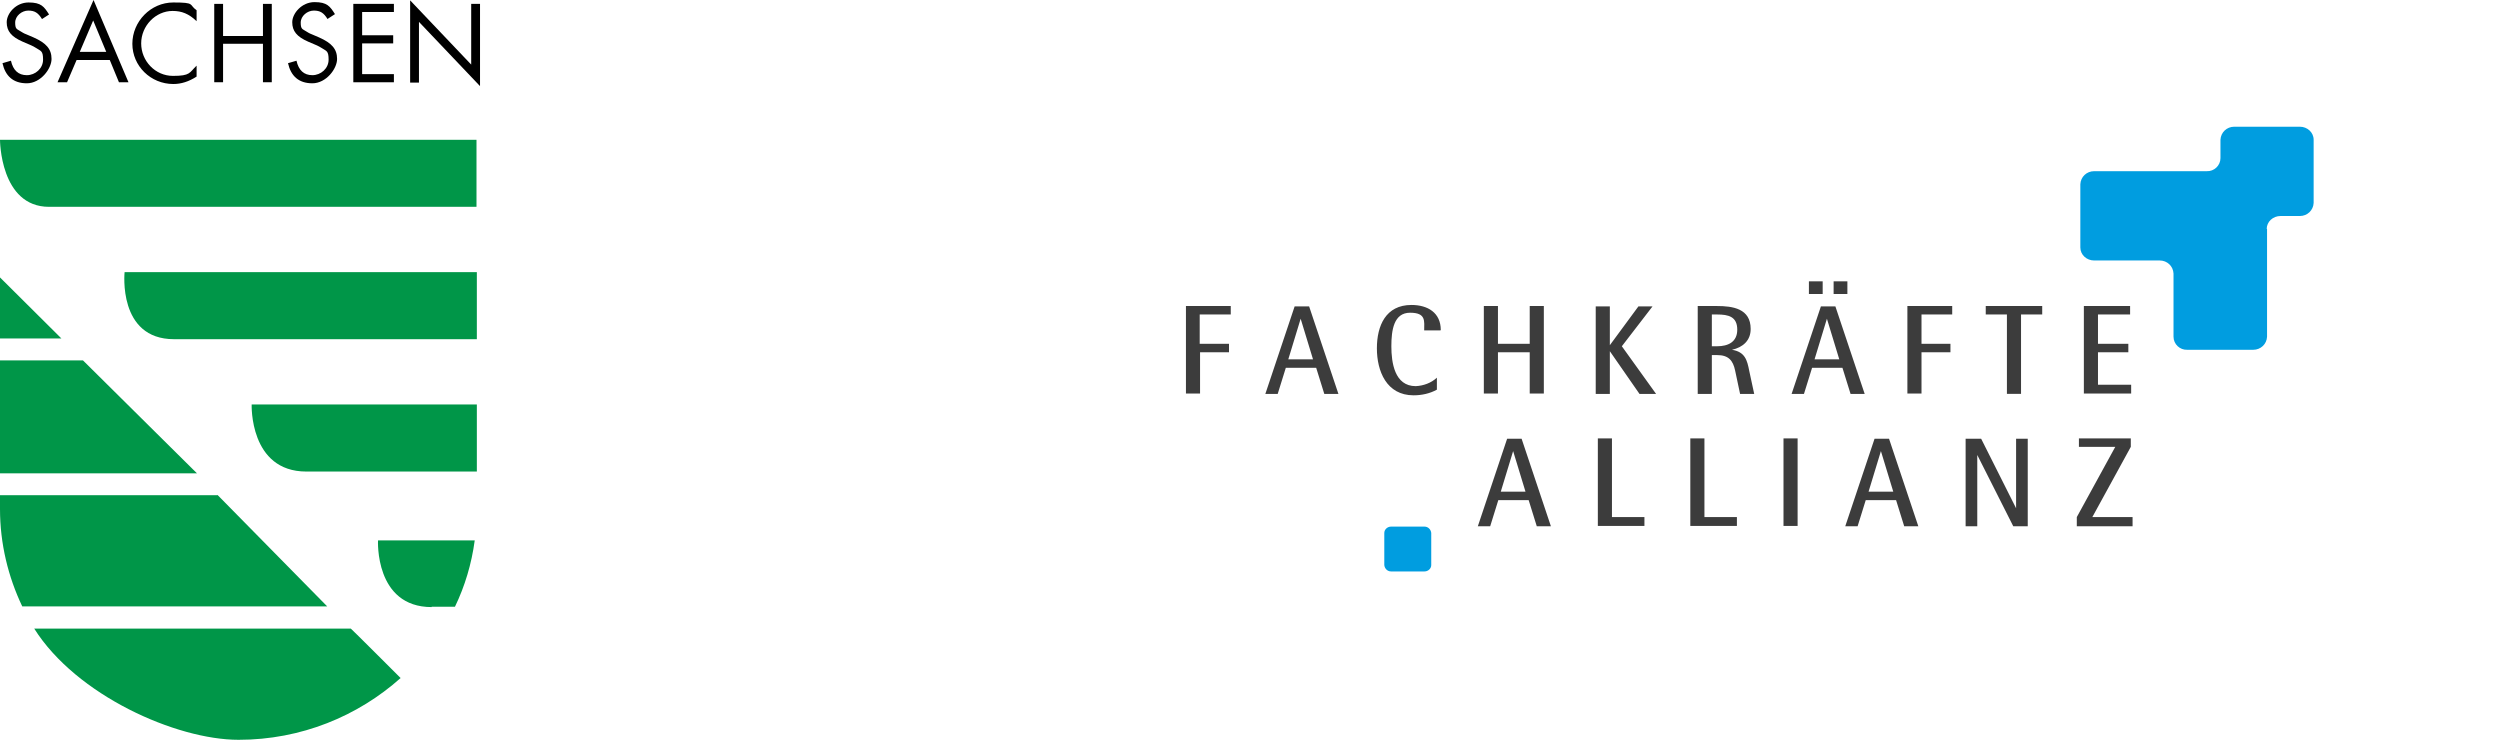 <?xml version="1.0" encoding="UTF-8"?>
<svg xmlns="http://www.w3.org/2000/svg" id="Ebene_1" version="1.1" viewBox="0 0 708.3 209.6">
  <defs>
    <style>
      .st0 {
        fill: #3c3c3c;
      }

      .st1 {
        fill: #009648;
      }

      .st2 {
        fill: #009de0;
      }
    </style>
  </defs>
  <path class="st1" d="M122.3,172c-16.2,0-15.2-18.9-15.2-18.9h27.4c-.9,6.7-2.8,13-5.6,18.8,0,0-2.2,0-6.6,0Z"></path>
  <path class="st1" d="M113.5,192.1c-12.1,10.8-28.2,17.5-45.9,17.5s-46-12.6-57.9-31.5h89.7c0-.1,14.1,14,14.1,14Z"></path>
  <path class="st1" d="M61.6,140.2l31.1,31.6H6.3C2.3,163.4,0,154,0,144.2v-3.9s61.6,0,61.6,0Z"></path>
  <polygon class="st1" points="0 134.1 0 102.1 23.5 102.1 55.8 134.1 0 134.1"></polygon>
  <polygon class="st1" points="0 78.6 17.4 95.9 0 95.9 0 78.6"></polygon>
  <path class="st1" d="M135,39.6H0s0,19,13.9,19c13.9,0,121.1,0,121.1,0v-19Z"></path>
  <path class="st1" d="M135,77.1H35.3s-2,19,14,19,85.8,0,85.8,0v-19Z"></path>
  <path class="st1" d="M86.8,133.6c-16.2,0-15.5-19-15.5-19h63.8v19c0,0-48.4,0-48.4,0Z"></path>
  <g>
    <path d="M11.9,5.4c-1.1-1.8-2.1-2.4-3.9-2.4s-3.7,1.5-3.7,3.4.5,1.8,1.4,2.4c.5.3,1.1.7,1.7.9l.7.3.7.3.7.3c3.6,1.6,5.1,3.3,5.1,6.1s-3.1,6.9-7,6.9-6.1-2.1-6.9-5.7l2.4-.7c.6,2.7,2.1,4.1,4.5,4.1s4.6-1.9,4.6-4.4-.6-2.4-1.8-3.2c-.6-.4-1.2-.7-1.9-1l-.7-.3-.7-.3-.7-.3c-3.2-1.4-4.5-3-4.5-5.5S4.5.7,8.1.7s4.4,1.2,5.8,3.4l-2,1.3Z"></path>
    <path d="M30.1,14.7h-7.5l3.8-8.9,3.7,8.9ZM31.1,17l2.6,6.3h2.7L26.5,0l-10.2,23.3h2.7l2.7-6.3h9.5Z"></path>
    <path d="M55.7,6c-2.2-2.1-4.2-2.9-6.8-2.9-4.8,0-8.9,4.2-8.9,9.2s4,9.2,9,9.2,4.6-.9,6.7-2.9v3.1c-2.2,1.4-4.3,2.1-6.6,2.1-6.4,0-11.6-5.1-11.6-11.4S42.7.7,49.1.7s4.3.6,6.6,2.2v3.1h0Z"></path>
    <path d="M74.5,10.2V1.1h2.5v22.2h-2.5v-10.9h-11.3v10.9h-2.5V1.1h2.5v9.1h11.3Z"></path>
    <path d="M92.8,5.4c-1.1-1.8-2.1-2.4-3.9-2.4s-3.7,1.5-3.7,3.4.5,1.8,1.4,2.4c.5.3,1.1.7,1.7.9l.7.3.7.3.7.3c3.6,1.6,5.1,3.3,5.1,6.1s-3.1,6.9-7,6.9-6.1-2.1-6.9-5.7l2.4-.7c.6,2.7,2.1,4.1,4.5,4.1s4.6-1.9,4.6-4.4-.6-2.4-1.8-3.2c-.6-.4-1.2-.7-1.9-1l-.7-.3-.7-.3-.7-.3c-3.2-1.4-4.5-3-4.5-5.5s2.7-5.7,6.3-5.7,4.4,1.2,5.8,3.4l-2,1.3Z"></path>
    <path d="M102.6,3.4v6.6h8.8v2.3h-8.8v8.7h9v2.3h-11.5V1.1h11.5v2.3h-9Z"></path>
    <path d="M116.2.1l17.3,18.2V1.1h2.5v23.3l-17.3-18.2v17.2h-2.5V.1Z"></path>
  </g>
  <path class="st2" d="M642.2,64.9c0-2.1,1.8-3.7,3.9-3.7h5.5c2.1,0,3.8-1.6,3.9-3.7v-17.9c0-2.1-1.8-3.7-3.9-3.7h-18.6c-2.1,0-3.8,1.6-3.9,3.7v5.2c0,2.1-1.8,3.8-3.9,3.7,0,0,0,0,0,0h-31.9c-2.1,0-3.8,1.6-3.9,3.7v17.9c0,2.1,1.8,3.7,3.9,3.7h18.6c2.1,0,3.8,1.6,3.9,3.7v17.9c0,2.1,1.8,3.8,3.9,3.7,0,0,0,0,0,0h18.7c2.1,0,3.8-1.6,3.9-3.7v-30.6Z"></path>
  <path class="st0" d="M604.2,149.1v-2.6h-11.4l10.9-19.9v-2.4h-14.7v2.4h10.3l-10.9,19.9v2.6h15.9ZM574.5,149.1v-24.8h-3.3v19.7h0l-9.9-19.7h-4.4v24.8h3.3v-20.2h0l10.2,20.2h4.1ZM536.5,139.3h-7.1l3.5-11.5h0l3.5,11.5ZM543.5,149.1l-8.3-24.8h-4.1l-8.3,24.8h3.5l2.3-7.4h8.6l2.3,7.4h4.1ZM509.3,124.2h-4v24.8h4v-24.8ZM492.1,149.1v-2.6h-9.2v-22.3h-4v24.8h13.2ZM465.9,149.1v-2.6h-9.2v-22.3h-4v24.8h13.2ZM432.3,139.3h-7.1l3.5-11.5h0l3.5,11.5ZM439.4,149.1l-8.3-24.8h-4.1l-8.3,24.8h3.5l2.3-7.4h8.6l2.3,7.4h4.2Z"></path>
  <path class="st0" d="M603.8,111.6v-2.6h-9.4v-9.2h8.6v-2.4h-8.6v-8.3h9.1v-2.4h-13.1v24.8h13.4ZM578.6,89.1v-2.4h-16v2.4h6v22.5h4v-22.5h6ZM553.1,89.1v-2.4h-12.7v24.8h4v-11.7h8.2v-2.4h-8.2v-8.3h8.7ZM521.2,101.8h-7.1l3.5-11.5h0l3.5,11.5ZM528.3,111.6l-8.3-24.8h-4.1l-8.3,24.8h3.5l2.3-7.4h8.6l2.3,7.4h4.1ZM516.4,79.7h-3.9v3.6h3.9v-3.6ZM523.4,79.7h-3.9v3.6h3.9v-3.6ZM492.2,93.4c0,3.5-2.6,4.7-5.7,4.7h-1.5v-9h1.5c3.2,0,5.7.6,5.7,4.3M497,111.6l-1.4-6.5c-.6-3.1-1.2-5.4-4.9-6h0c3.1-.7,5.3-2.6,5.3-5.9,0-5.8-5.1-6.5-9.6-6.5h-5.4v24.9h4v-11h1.5c3.2,0,4.5,1.5,5.1,4.4l1.4,6.6h4ZM469.2,111.6l-9.7-13.5,8.7-11.3h-4l-8.1,11h0v-11h-4v24.8h4v-12.1h0l8.4,12.1h4.7ZM437.4,111.6v-24.9h-4v10.7h-9v-10.7h-4v24.8h4v-11.7h9v11.7h4ZM408.2,93.5c0-4.9-3.7-7.1-8.3-7.1-7.3,0-9.8,5.9-9.8,12.3s2.7,13.3,10.4,13.3c2.3,0,4.6-.5,6.6-1.6v-3.4c-1.6,1.5-3.8,2.3-6,2.4-6,0-6.9-6.7-6.9-11.3s.7-9.5,5.3-9.5,4,2.4,4,5h4.6ZM372.1,101.8h-7.1l3.5-11.5h0l3.5,11.5ZM379.2,111.6l-8.3-24.8h-4.1l-8.3,24.8h3.5l2.3-7.4h8.6l2.3,7.4h4.1ZM348.7,89.1v-2.4h-12.7v24.8h4v-11.7h8.2v-2.4h-8.3v-8.3h8.7Z"></path>
  <path class="st2" d="M405.5,160.1c0,1-.9,1.8-1.9,1.8h-9.5c-1,0-1.8-.8-1.9-1.8v-9.1c0-1,.9-1.8,1.9-1.8,0,0,0,0,0,0h9.5c1,0,1.8.8,1.9,1.8,0,0,0,0,0,0v9.1Z"></path>
</svg>
